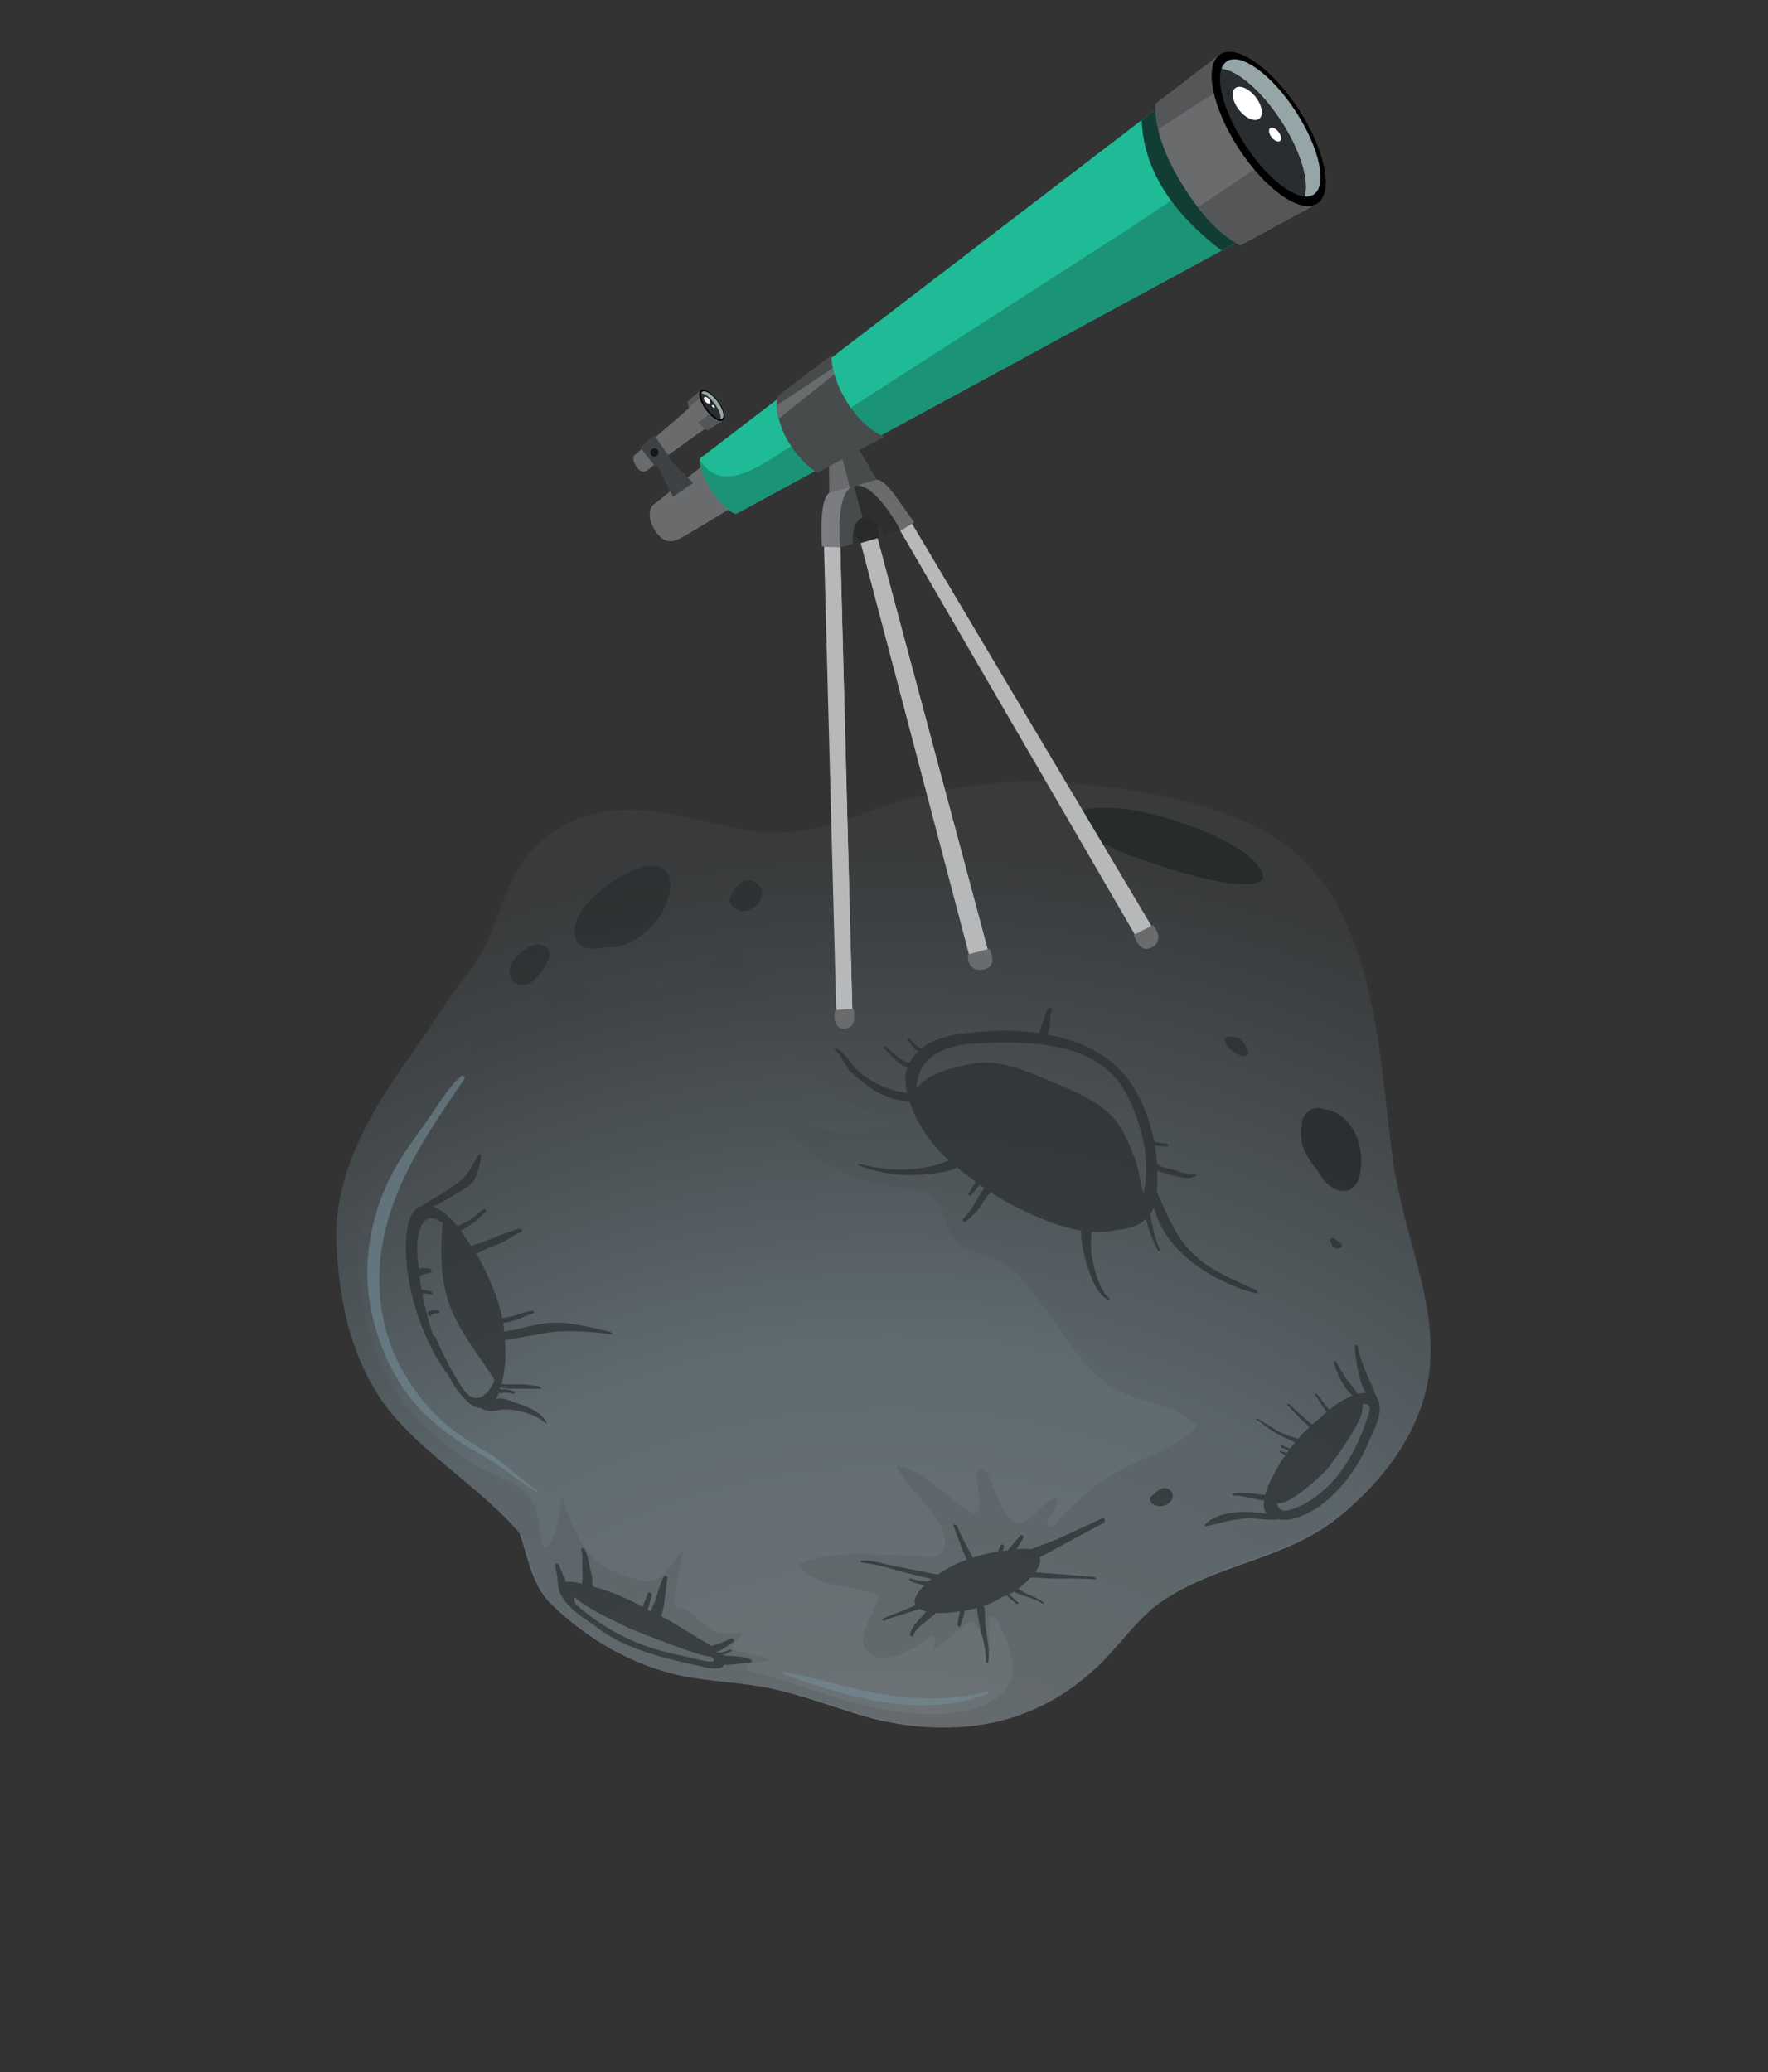 <svg xmlns="http://www.w3.org/2000/svg" width="169" height="198" fill="none" xmlns:v="https://vecta.io/nano"><rect width="100%" height="100%" fill="#333333" stroke="none"/><style><![CDATA[.B{fill:#696b6d}.C{opacity:.7}.D{fill:#b6b8ba}.E{fill:#22292c}.F{fill:#484b4c}.G{fill:#3f4244}]]></style><g opacity=".5"><path d="M133.451 112.55c1.033 6.362 4.1 12.582 3.098 19.085-.862 5.482-4.669 10.283-8.934 13.609-5.033 3.865-11.476 4.26-16.618 7.827-2.411 1.686-4.045 4.288-6.206 6.289-2.186 2.032-4.58 3.577-7.441 4.571-4.794 1.687-10.452 1.4-15.256-.079-2.791-.862-5.54-1.895-8.393-2.499s-5.772-.642-8.595-1.221c-4.651-.987-8.952-3.49-12.366-6.794-1.582-1.495-2.131-3.72-2.717-5.718-.088-.385-.232-.765-.376-1.146-3.469-3.973-7.99-6.765-11.597-10.699-4.258-4.692-5.69-11.133-5.894-17.311-.188-6.32 3.345-12.388 6.94-17.367 1.959-2.742 3.656-5.602 5.765-8.216 2.008-2.493 2.751-5.695 4.114-8.527 2.572-5.484 7.753-7.568 13.56-6.844 3.032.393 5.969 1.327 8.955 1.836 4.041.73 7.823-.313 11.577-1.69 6.559-2.367 12.9-3.314 19.851-2.657 5.677.51 11.824 1.625 16.986 4.028 12.368 5.813 11.648 22.132 13.491 33.528l.056-.004z" fill="url(#A)"/><g style="mix-blend-mode:multiply" opacity=".2"><path d="M133.427 112.267c1.058 6.332 4.181 12.548 3.209 19.076-.832 5.508-4.608 10.335-8.873 13.66-4.978 3.861-11.446 4.286-16.528 7.904-2.437 1.716-4.015 4.314-6.176 6.315-2.186 2.032-4.58 3.576-7.411 4.596-4.789 1.743-10.447 1.456-15.277.007-2.791-.862-5.565-1.865-8.418-2.469s-5.772-.642-8.621-1.191c-4.677-.957-8.977-3.459-12.417-6.734-1.582-1.494-2.131-3.719-2.717-5.717-.144-.381-.232-.766-.401-1.116-3.495-3.943-8.041-6.705-11.678-10.664-4.284-4.662-5.745-11.129-5.975-17.277-.244-6.315 3.259-12.408 6.824-17.414 1.959-2.741 3.626-5.627 5.68-8.236 2.008-2.493 2.751-5.695 4.084-8.553 2.542-5.509 7.693-7.619 13.525-6.925 3.002.367 5.964 1.271 8.955 1.836 4.067.7 7.818-.369 11.573-1.746 6.529-2.392 12.896-3.369 19.867-2.799 5.677.51 11.79 1.544 17.006 3.942 12.394 5.783 11.786 22.093 13.71 33.453l.061.051zm-19.384 23.811c-1.032-1.288-2.749-1.706-4.299-2.138-2.266-.624-4.106-1.509-5.715-3.338s-2.959-3.903-4.385-5.887c-1.132-1.476-2.291-3.286-3.989-4.154-1.053-.529-2.194-.771-3.273-1.27-1.517-.715-1.73-1.931-2.27-3.372-.61-1.603-1.642-2.218-3.305-2.332-4.767-.361-9.623-2.453-12.053-6.737 3.275.962 6.822 2.153 10.082.565.325-.139.283-.64-.116-.719-4.294-.737-8.995-5.028-10.644-9.012-.705-1.736-1.564-7.018-4.534-6.323-1.789.401-3.19 1.751-4.81 2.502-2.214 1.025-4.703 1.764-7.167 1.127-1.232-.318-2.589-1.467-3.846-1.082-1.668.503-1.395 3.115-3.34 3.333-1.443.176-2.807-.047-3.919 1.082s-1.956 2.433-2.917 3.691c-2.397 3.198-5.336 6.301-7.23 9.823-2.505 4.609-2.414 10.432-1.026 15.334.399 1.425.964 2.836 1.606 4.156 1.639 3.2 4.29 5.755 7.183 7.842 1.494 1.109 3.254 1.72 4.922 2.562 2.514 1.249 2.463 3.328 2.782 5.824.053.304.513.434.687.168.887-1.476 1.026-3.169 1.192-4.893 1.004 2.972 2.19 6.462 5.359 7.488.893.291 2.814 1.14 3.723.616 1.123-.653 1.75-1.883 2.588-2.934-.277 1.733-.699 3.394-.92 5.123-.012.197.144.38.315.422 1.712.362 2.577 2.337 4.275 2.532.652.087 1.32.031 1.954-.106a9.14 9.14 0 0 1-.854 1.193c-.204.241.016.531.274.594 1.086.246 2.304.397 3.357.926-.633.137-1.332.167-1.995.278-.471.067-.395.65.004.729 6.275 1.637 12.155 4.597 18.781 4.047 2.253-.215 5.035-.811 6.079-3.084.71-1.573-.576-4.577-1.334-5.944-.165-.295-.701-.334-.719.116-.019 1.123.018 2.241.11 3.354-.396-1.06-.848-2.116-1.519-3.097-.1-.188-.378-.165-.51-.07-1.16.881-2.316 1.818-3.472 2.755.088-.288.172-.631.26-.919.114-.317-.257-.735-.543-.459-1.167 1.134-4.409 2.945-5.93 1.501-1.371-1.315.667-3.783 1.027-5.187a.44.44 0 0 0-.23-.401c-2.392-.783-5.797-.612-7.435-2.775 2.341-1.175 5.436-1.04 7.965-.969l3.601.149c.592.035 1.415.163 1.944-.217 1.313-1.062-.161-3.295-.878-4.16-1.092-1.339-2.231-2.562-3.131-3.945-.039-.137-.074-.218-.058-.36 2.853.604 4.725 3.224 7.274 4.554.232.093.471-.067.508-.294.116-.627.031-1.32-.05-1.958-.037-.446-.079-.947-.09-1.423.051-.733.729-.677 1.002-.083.638 1.265.955 2.724 1.836 3.884.441.581 1.078 1.172 1.821.662 1.2-.744 1.72-1.909 3.094-2.247-.158.798-.523 1.473-.968 2.183-.246.413.292.817.598.455 2.047-2.357 4.481-4.437 7.34-5.795 2.077-.986 4.364-1.792 6.077-3.448.128-.151.195-.353.07-.511l-.218.074z" fill="#576065"/></g><g style="mix-blend-mode:screen" opacity=".6"><path d="M51.222 142.473c-1.879-1.021-3.431-2.49-5.34-3.537-1.612-.848-3.041-1.85-4.398-2.999-3.136-2.655-4.979-6.287-5.894-10.219-.998-4.262-.378-8.603 1.373-12.505.968-2.182 2.384-4.038 3.765-5.975 1.079-1.519 1.978-3.191 3.389-4.43.077-.09.373.109.301.256-4.452 6.48-8.899 13.017-8.048 21.243.451 4.42 2.535 8.256 5.704 11.301 1.371 1.315 3.052 2.325 4.704 3.309 1.682 1.01 2.925 2.477 4.581 3.517.121.102.044.192-.102.12l-.035-.081z" fill="#b3e4fa"/></g><g class="E"><path d="M71.619 158.918c-.399-.079-1.58.216-2.424.174-.177.575-1.601.301-2.06.171-2.57-.572-5.111-1.118-7.53-2.235-1.164-.52-2.085-1.144-2.985-1.854-1.42-.892-3.008-2.133-3.231-3.46-.079-.274-.081-.638-.104-.917-.007-.42-.236-.821-.192-1.301.012-.197.364-.003.373.109.088.385.322.842.491 1.193.09.076.074.218.114.355.445-.037 1.042.053 1.557.179.016-.142.002-.309.049-.425.019-.45-.018-.895-.025-1.315s.079-1.072-.095-1.478c-.104-.244.239-.16.334-.028.355.559.394 1.369.556 1.972a4.37 4.37 0 0 1 .183 1.19c.009.112.019.223.058.36 1.605.427 3.204 1.108 4.73 1.934.051-.06.077-.09.072-.146l.464-1.16c.042-.172.364-.002.348.139a13.07 13.07 0 0 1-.297 1.146c-.051.061-.067.202-.088.288.09.077.176.098.292.144l.397-.958c.269-.807.483-1.61.868-2.371.102-.12.369.054.322.17l-.323 2.521c-.058.314-.163.743-.272 1.116l1.058.585c.322.17.619.369.916.569l2.568 1.553.181.153c.218-.074.441-.093.603-.162.466-.123.893-.383 1.355-.561.137-.04.408.19.276.285-.453.29-1.079.847-1.682 1.009l.091.076c.081-.034.167-.014.223-.018.364-.002.684-.197 1.014-.281.025-.03.207.123.151.128l-.863.408c.879.123 1.826.045 2.668.395.09.077.22.29-.007.253l-.132.095zm-3.577-.544s-.172-.041-.151-.127c-.135.403-7.498-2.518-7.966-2.759-1.638-.817-3.558-1.667-5.031-2.862.014.167.032.39.111.663l.06.052c2.598 2.251 5.414 3.755 8.761 4.57l3.515.802c.939.174 1.037-.002.756-.343l-.056.004zm-3.993-73.423c-.224 2.71-3.38 5.887-6.154 5.557-1.322.278-2.643.248-2.911-.964-.612-2.64 3.391-5.412 5.391-6.306 1.919-.86 3.861-.769 3.7 1.683l-.026.03zm56.137 38.68c-4.095-1.034-8.822-3.949-9.881-8.262-.093.232-.241.468-.364.675.208 1.16.472 2.315.929 3.427.07.162-.162.069-.197-.012-.499-.94-.89-1.945-1.145-2.989-.673.673-1.657.979-2.771 1.071-.826.181-1.605.246-2.424.174-.051.733-.077 1.436.018 2.241.178 1.134.723 3.304 1.657 4.095.151.128-.011.197-.127.151-1.239-.738-1.76-2.629-2.145-3.887-.128-.522-.422-1.703-.394-2.714-1.278-.203-2.519-.632-3.825-1.169-1.684-.701-3.292-1.492-4.832-2.486l-.23.272a5.37 5.37 0 0 0-.65.951c-.2.296-.425.624-.74.874-.23.271-.524.436-.754.707-.077.091-.343-.083-.297-.199.148-.237.357-.422.536-.633.281-.332.501-.715.722-1.098s.416-.735.666-1.092l.153-.181c-.151-.128-.301-.255-.448-.327l-.23.271c-.204.241-.348.534-.638.754-.077.09-.288-.088-.211-.179.23-.271.369-.619.543-.886a.97.97 0 0 0 .174-.267 21.33 21.33 0 0 1-1.795-1.364c-.94.498-2.332.614-3.167.683-2.253.215-4.102-.108-6.18-.832-.06-.051-.155-.184-.014-.167 2.232.543 4.153.72 6.417.308.745-.146 1.485-.348 2.16-.656l-.121-.102c-1.552-1.469-2.973-3.398-3.624-5.502a7.8 7.8 0 0 1-3.341-1.068c-.856-.518-1.579-1.131-2.308-1.799-.522-.545-.893-1.636-1.491-2.091-.06-.051-.1-.188.016-.141.828.183 1.656 1.712 2.259 2.223 1.417 1.2 2.92 1.748 4.628 2.055a4.53 4.53 0 0 1-.155-.856 4.05 4.05 0 0 1 .175-1.613c-.343-.083-.701-.334-.912-.513-.483-.408-.858-.882-1.341-1.29-.151-.128.007-.253.153-.181l1.025.868c.211.179.392.332.654.45.181.153.434.16.636.228.216-.439.522-.8.889-1.111a1.21 1.21 0 0 1-.693-.587c-.091-.077-.13-.214-.251-.316-.06-.051-.151-.128-.13-.213l.051-.06c.197.012.353.195.478.353.246.26.482.408.749.583 1.028-.787 2.422-1.211 3.668-1.398 2.355-.336 5.092-.451 7.675-.076.028-.339.142-.657.255-.974.186-.464.281-1.005.583-1.422.102-.121.369.054.322.169-.16.434-.148.909-.193 1.39-.007.253-.095.54-.158.798-.025.03-.016.141-.011.197 3.359.618 6.428 2.13 8.185 5.067.97 1.546 1.593 3.316 1.938 5.11.146.072.318.113.46.13.227.037.48.044.707.081.112-.009.332.281.135.269-.42.007-.84.014-1.214-.095.102.552.153 1.164.204 1.777.362.306.902.402 1.331.506.314.058.631.172.949.286.146.072.344.083.485.1-.141-.017 1.081.19.476-.012 0 0-.061-.051-.031-.025.258.062.198.011.46.13 0 0 .09.076.065.107-.683.561-2.014.055-2.731-.138-.227-.037-.631-.172-.979-.311.016.531.007 1.092-.033 1.628-.016.142-.007.253-.023.395.955 2.051 1.653 4.039 3.279 5.726 1.776 1.815 4.031 2.637 6.248 3.686.091.077.195.321-.007.253l.091.077zm-12.448-18.926c-2.634-5.388-9.601-5.23-14.737-4.971-2.707.141-5.439 1.348-5.361 4.313l.102-.121c.917-1.449 3.896-2.033 5.248-2.286 2.346-.447 4.842.58 6.964 1.497 2.032.84 4.957 1.971 6.472 3.667.962 1.126 1.463 2.43 2.028 3.841.397 1.06.533 2.366.848 3.461.079-.399.133-.768.186-1.136.352-2.861-.506-5.761-1.725-8.295l-.026.03zm24.131 29.647c.173 1.079-.683 2.58-1.034 3.422-1.031 2.44-2.611 4.674-4.809 6.23-.875.605-2.596 1.477-3.798 1.184-.886.13-1.942-.091-2.812-.103-1.371.03-2.765.454-4.113.762-.026.03-.202-.067-.151-.128 1.341-1.4 3.896-1.36 5.937-1.081-.281-.341-.343-.757-.243-1.241-.991-.114-1.974-.481-2.9-.488-.056.004-.211-.179-.1-.188 1.024-.169 2.079.051 3.095.135.209-.858.697-1.74.964-2.238s.585-1.058.937-1.536c-.09-.076-.15-.128-.266-.174l-.121-.102s-.141-.016-.086-.021l-.09-.077c.016-.141.364-.002.686.168l.205-.242c-.151-.127-.383-.22-.61-.257-.116-.047-.221-.29-.049-.249.257.063.52.182.782.3l.51-.603c-.464-.186-.902-.402-1.34-.618-.409-.19-.796-.466-1.179-.687-.327-.225-.754-.638-1.132-.803 0 0-.12-.102-.039-.137.167-.014.197.012.318.114l1.565.963c.65.395 1.367.588 2.088.836.332-.392.72-.788 1.112-1.129l-.211-.179c-.694-.587-1.311-1.265-1.897-1.917-.121-.102.041-.171.132-.095l1.758 1.592c.151.128.301.255.478.353l1.36-1.178c-.406-.499-.74-1.144-1.09-1.648-.126-.158.127-.15.192-.044l.786 1.028c.126.158.221.29.371.418l.794-.57c.371-.256.88-.55 1.422-.763-.904-.766-1.465-2.121-1.806-3.186-.069-.163.248-.049.283.032.304.62.659 1.179 1.069 1.734.285.397.712.81.891 1.271.273-.078.552-.102.805-.095-.703-1.371-.932-3.118-1.047-4.51-.014-.167.303-.053.287.088.445 1.982 1.363 3.587 2.077 5.434.035.082.009.112.014.167l.005.056zm-1.673-.225s.07.162.074.218c.061.051.04.137-.042.171l-.025.031c.234 1.129-2.971 5.404-3.278 5.766-.51.603-3.838 3.739-4.857 3.291.077.582.388.948 1.371.643 1.502-.489 2.662-1.371 3.773-2.5 1.704-1.768 2.846-4.217 3.603-6.579.29-.893-.062-1.088-.614-.986l-.005-.055zm-24.622 11.352l-6.197 3.345c.174.406-.063.931-.416 1.409l.425.048 5.192.41c.085.021.301.256.104.244-1.471-.158-3.004-.059-4.466-.106l-1.689-.084c-.464.487-.937.863-1.228 1.083.232.093.443.272.589.344.615.313 1.306.536 1.844.94.121.102.044.192-.102.12-.83-.547-1.851-.687-2.728-1.119-.132.095-.295.165-.457.235l.121.102.728.668c.151.128-.063.258-.188.1l-.904-.766c-.188.1-.381.144-.569.243-.478.32-.991.559-1.564.747.106.608.076 1.255.118 1.756.102 1.225.456 2.457.275 3.65-.016.141-.223.018-.232-.093.049-1.098-.322-2.188-.551-3.262-.137-.634-.213-1.216-.294-1.854-.381.144-.796.206-1.181.294-.044.48-.311.979-.386 1.434-.042.171-.309-.003-.292-.144a6.14 6.14 0 0 1 .132-.768l.1-.485c-.856.155-1.666.194-2.313.164-.128.151-.255.302-.443.401-.545.522-1.485 1.021-1.704 1.768-.042.171-.334.027-.318-.114.112-.682.866-1.39 1.3-1.902l.255-.302c-.257-.062-.489-.155-.61-.257-.325.139-.736.257-1.091.37-.791.262-1.561.438-2.318.782-.081.034-.262-.119-.181-.154.564-.299 1.163-.517 1.761-.735l1.436-.595c-.325-.534.177-1.248.824-1.891-.086-.021-.172-.042-.288-.088-.373-.109-.798-.158-1.099-.413-.121-.102-.019-.223.128-.151.52.181 1.086.246 1.622.286.077-.091.209-.186.316-.251l-2.06-.502c-1.429-.329-3.078-.949-4.544-1.052-.111.009-.271-.23-.074-.218 1.118-.037 2.304.397 3.385.588l3.904.769.371-.255c.773-.485 1.555-.858 2.397-1.18l-.378-.838-.902-2.42c-.044-.192.329-.083.369.054.396 1.06.981 2.021 1.484 3.016.791-.262 1.562-.438 2.392-.563.093-.232.216-.438.309-.67.077-.091.283.032.292.144-.016.141-.088.287-.13.459.056-.005.137-.039.167-.014.081-.035.193-.044.304-.053l.281-.332.919-1.085c.102-.121.429.104.302.255a13.26 13.26 0 0 0-.641 1.062c.471-.067.947-.078 1.346.001l2.445-.932 4.428-2.049c.081-.035.322.169.185.208l-.012.198z" class="C"/></g><path d="M115.211 83.956c-1.571-.346-3.095-.808-4.623-1.326s-3.255-1.047-4.751-1.848c-1.206-.348-2.41-1.005-3.071-1.876-1.102-1.45 1.541-1.698 2.436-1.716 2.91-.073 5.923.77 8.611 1.752 2.023.729 5.104 2.043 6.456 3.809 2.198 2.845-4.114 1.435-5.058 1.205z" fill="#0f1619" class="C"/><g class="C E"><path d="M58.33 127.482c-1.925-.233-4.296-.428-6.176-.104l-3.895.688c.12 1.447.043 2.883-.326 4.175.51.07 1.042.054 1.573.038.643-.025 1.299.116 1.977.172.142.017.332.281.134.27l-2.104-.022c-.561-.01-1.114.092-1.638-.144-.051.06-.046.116-.067.201.167-.013.309.003.506.015.283.032.511.069.773.188.146.072.165.294-.037.227-.318-.114-.712-.137-1.016-.084-.137.04-.223.019-.334.028l-.292.529c.111-.009.253.007.39-.033.647.031 1.322.395 1.898.572.949.285 2.032.84 2.551 1.694.09.077-.102.121-.163.07-.828-.857-3.206-1.472-4.361-1.208-.689.141-1.251.132-1.784-.216-.309-.003-.682-.112-1.044-.418-.905-.766-1.514-1.697-2.048-2.718-2.644-3.481-4.21-8.845-4.033-12.784.058-.986.242-3.16 1.569-3.382.443-.401 1.251-.805 1.439-.904.722-.425 1.409-.93 2.07-1.406.977-.726 1.237-1.644 1.862-2.565.076-.091.283.032.237.148-.107.738-.274 1.425-.583 2.095-.232.58-1.146 1.049-1.624 1.369-.691.449-1.413.874-2.17 1.217 0 0-.137.039-.244.104.893.29 1.686 1.066 2.343 1.88.295-.165.594-.273.863-.408.62-.304 1.084-.791 1.638-1.201.077-.091.373.109.241.204-.524.436-.903.944-1.518 1.303-.295.165-.585.385-.88.55l.735 1.088c.09.077.16.239.255.372.38-.144.735-.258 1.116-.401 1.116-.401 2.304-.949 3.455-1.268.137-.04.438.215.195.32-.599.218-1.098.624-1.661.923-.513.238-1.03.422-1.517.63-.325.139-.726.369-1.107.513.654 1.123 1.266 2.417 1.771 3.777.06.051.211.179.104.244.253.68.454 1.42.626 2.134.36-.058.664-.111.993-.194.603-.162 1.172-.406 1.78-.512.137-.04.353.195.19.264-.603.162-1.142.431-1.74.649a7.31 7.31 0 0 1-1.156.264c.023.279.102.552.125.831.218-.074.496-.097.8-.151 1.074-.229 2.114-.54 3.197-.658 1.858-.238 4.322.398 6.125.838.086.02.271.229.104.243l-.116-.046zm-11.077 4.339c-1.514-2.369-3.254-4.411-4.26-7.075-.897-2.364-.924-5.389-.682-7.876-.895-.655-1.775-.778-2.232.802-.302 1.09-.2 2.315-.047 3.48l.09.076c.304-.053.668-.055.84-.013.142.016.257.062.271.229.06.051.009.112-.016.142-.35.169-.831.125-1.116.401l.188 1.246c.283.032.596.091.854.153.172.042.311.367.053.304a2.59 2.59 0 0 0-.819-.072c.222 1.327.591 2.726 1.071 4.116.021-.086.167-.014.172.042a36.74 36.74 0 0 0 2.432 4.647c1.329 2.161 2.573.936 3.211-.49l-.09-.077.081-.035zm-5.236-6.349s-.304.053-.445.037c-.193.044-.244.104-.401.23-.051.06-.227-.037-.262-.119-.234-.457.666-.419.889-.438.111-.009.332.281.19.265l.03.025z"/></g><g class="E"><path d="M72.829 85.344c.081 1.311-1.85 2.368-2.808 1.298-.401-.443-.327-.898.005-1.29.16-.434.548-.83.894-1.055.64-.39 1.452-.064 1.786.581.091.077.104.244.114.355.06.051.09.077.014.167l-.005-.056zm-20.827 7.113c-.578.805-1.137 1.832-2.274 1.647-.738-.107-1.097-.722-.981-1.348-.039-.137-.023-.278.019-.45.448-1.018 2.17-2.563 3.323-1.846.826.492.364 1.343-.061 1.967l-.026.03zm67.057 8.474c-.42.007-.858-.209-1.185-.434-.332-.281-.694-.587-.787-1.028-.034-.081.007-.253.114-.318.351-.169.719-.116 1.067.024.293.144.856.518.833.912.121.102.16.239.225.346.104.243-.023.394-.272.443l.005.055z" class="C"/></g><path d="M129.704 113c-.427.933-1.57 1-2.371.478-.654-.451-1.069-1.061-1.458-1.701-.712-.81-1.246-1.831-1.408-2.435-.097-.496-.174-1.078-.053-1.649.021-.086-.014-.167.007-.253.054-1.042 1.103-1.914 2.096-1.435.758.021 1.433.385 2.041.952 1.547 1.413 1.975 4.209 1.177 6.069l-.031-.026z" fill="#0f1619" class="C"/><g class="E"><path d="M128.28 119.143s-.239.16-.406.174c-.253-.007-.58-.232-.603-.51-.061-.051-.07-.163-.135-.27-.039-.136.093-.232.204-.241.167-.014.318.114.439.216l.06.051.091.077c.171.042.417.301.294.508l.056-.005zm-16.321 24.233c-.348.534-1.144.74-1.707.366a.15.15 0 0 1-.181-.153c-.186-.209-.234-.457.03-.647.077-.091.158-.125.265-.19.204-.241.464-.487.824-.545.663-.111 1.143.606.769 1.169z" class="C"/></g><g style="mix-blend-mode:screen" opacity=".6"><path d="M94.512 161.84c-6.272 2.455-13.393.411-19.522-1.828-.091-.076-.19-.264-.019-.222 3.102.555 6.129 1.565 9.256 2.091 3.471.609 6.749.589 10.129-.225.111-.009.262.119.155.184z" fill="#b3e4fa"/></g></g><g clip-path="url(#B)"><path d="M83.206 44.877l-2.152-3.682-.846.23-.98.27.032 4.263.01 1.567 2.945-.806 1.782-.488-.79-1.353z" class="B"/><path d="M83.206 44.877l-2.152-3.682-.846.23-.3.083 1.436 5.447.871-.237 1.782-.488-.79-1.353z" class="F"/><path d="M85.424 47.161c-.7-.912-1.308-1.409-1.677-1.304l-1.934.543c1.809-.189 4.148 3.993 4.237 4.302l1.348-.773-1.974-2.769z" class="B"/><path d="M81.459 46.502l-2.012.568s-1.164-.313-.891 5.145l1.769.095s-.49-5.017 1.133-5.811l.001.003z" fill="#7b7d80"/><path d="M81.458 46.502c-1.623.794-1.133 5.811-1.133 5.811l1.175-.332s-.135-2.209.982-2.526l-.848-3.003-.177.047.001.003z" class="F"/><path d="M81.814 46.407l-.18.047.847 3.003c1.117-.313 2.055 1.673 2.055 1.673l1.513-.425c-.089-.309-2.428-4.491-4.237-4.302l.001.004z" fill="#2c2e30"/><path d="M78.767 52.234l1.179 44.764 1.548.352-1.168-45.032-1.559-.084z" class="D"/><g style="mix-blend-mode:multiply" class="D"><path d="M79.534 52.276l1.071 44.873.89.201-1.169-45.032-.792-.042z"/></g><path d="M87.184 50.065l-1.132.649 22.432 38.605 1.642-.71-22.942-38.544z" class="D"/><g style="mix-blend-mode:multiply" class="D"><path d="M87.184 50.064l-.634.363 22.727 38.546.848-.364-22.942-38.544z"/></g><path d="M81.567 50.901s.417.459.58 1.032l1.868-.526s-.166-.813-.052-1.179c0 0-.702-.978-1.477-.759s-.918 1.434-.918 1.434l-.001-.003z" fill="#282a2c"/><path d="M83.883 51.444l-1.362.381-.247.073L92.807 91.91l.255-.071 1.53-.433-10.709-39.962z" class="D"/><g style="mix-blend-mode:multiply" class="D"><path d="M93.575 91.693l1.017-.287-10.709-39.961-.858.241 10.551 40.007z"/></g><g class="B"><path d="M79.82 96.522l1.773-.113s.261 1.312-.31 1.703-1.789.335-1.463-1.589zm30.39-8.125l-1.837.953s.42 1.27 1.11 1.328 1.959-.768.727-2.282zm-17.686 2.808l2.067-.545s.581 1.191.01 1.707-2.207.589-2.076-1.162zm-24.29-47.559l-5.847 4.643s-.759.813.24 2.414 2.121.855 2.547.646c.472-.232 6.391-3.83 6.391-3.83l-3.332-3.876.001.003z"/></g><g style="mix-blend-mode:multiply" class="B"><path d="M66.027 47.758l-1.713 1.353c-.283.219-.691.54-1.08.495-.592-.069-.907-.492-1.022-.997-.142.373-.22 1.073.419 2.094 1 1.601 2.121.855 2.547.646.472-.232 6.391-3.83 6.391-3.83l-2.078-2.417-3.463 2.648-.002.008z"/></g><path d="M111.706 9.51L66.976 43.757c-.269.174.093 1.63 1.047 3.098s2.141 2.389 2.409 2.215l49.536-26.864-7.538-12.385-.723-.312z" fill="#1fbb97"/><g style="mix-blend-mode:screen" opacity=".3"><path d="M113.567 11.694L67.241 45.368c.148.364.341.759.585 1.164l47.386-32.138-1.646-2.704.001.004z" fill="#1fbb97"/></g><path d="M107.842 21.899L73.63 43.917c-1.262.746-2.88 1.73-4.423 1.591-1.065-.096-1.802-.699-2.317-1.556-.045.473.337 1.683 1.128 2.903.953 1.465 2.141 2.389 2.409 2.215l49.539-26.865-3.626-5.955-8.494 5.651-.005-.002z" fill="#1b9377"/><path d="M116.767 23.943l3.2-1.734-7.538-12.385-.723-.312-2.572 1.97c.167 5.21 3.562 9.391 7.636 12.459l-.003.001z" fill="#123d34"/><path d="M113.805 18.85c1.164 1.69 2.797 3.6 4.762 4.592l7.349-3.987-8.471-13.911-.811-.351-6.179 4.731c-.089 3.199 1.586 6.364 3.349 8.923l.001.003z" class="B"/><g fill="#545658"><path d="M114.552 9.86l4.011-2.483-1.118-1.836-.81-.351-6.18 4.731a9.92 9.92 0 0 0 .252 2.444l3.848-2.51-.003.004zm-.045 9.955c1.086 1.408 2.461 2.818 4.055 3.623l7.349-3.987-3.156-5.185-8.249 5.546.001.003z"/></g><path d="M124.144 10.463c2.56 3.936 3.352 7.966 1.768 8.993s-4.949-1.331-7.509-5.267-3.354-7.961-1.768-8.992 4.95 1.331 7.513 5.266l-.004.001z" fill="#000"/><path d="M117.277 5.86c-.243.157-.418.406-.526.726 1.514.14 3.825 2.096 5.695 4.974s2.724 5.78 2.236 7.215c.338.033.637-.028.88-.184 1.344-.871.577-4.427-1.71-7.944s-5.232-5.661-6.575-4.789v.003z" fill="#96a5a8"/><path d="M122.445 11.558c-1.872-2.873-4.181-4.834-5.695-4.974-.487 1.439.367 4.341 2.236 7.215s4.181 4.834 5.695 4.974c.487-1.439-.364-4.342-2.236-7.215z" fill="#292d2f"/><g fill="#fff"><path d="M120.013 9.259c.635.807.795 1.736.36 2.08s-1.305-.033-1.94-.84-.794-1.736-.359-2.08 1.304.033 1.939.84zm2.193 3.346c.263.337.332.725.151.865s-.545-.015-.808-.352-.331-.721-.15-.865.544.015.806.348l.001.004z"/></g><path d="M60.678 43.476s-.403.254.153 1.115 1.125.279 1.125.279l6.369-4.585-1.66-1.955-5.988 5.146z" class="B"/><g style="mix-blend-mode:multiply" class="B"><path d="M66.734 41.422l1.593-1.147-1.66-1.955-1.273 1.096c.219.762.713 1.525 1.343 2.005l-.003.001z"/></g><path d="M64.325 47.466l-1.951-3.931.877-.449 2.973 3.059-1.899 1.32z" class="G"/><g style="mix-blend-mode:multiply" class="G"><path d="M64.156 44.015l-.905-.932-.874.448.626 1.264c.424-.189.785-.491 1.154-.777l-.001-.004z"/></g><g style="mix-blend-mode:multiply" class="G"><path d="M64.024 46.854l.301.607 1.897-1.316-.589-.605c-.514.464-1.039.946-1.612 1.315l.003-.001z"/></g><path d="M61.215 42.789l1.443 1.82 1.331-.949-1.466-2.105-1.307 1.234z" class="G"/><path d="M62.94 43.138c.056.21-.069.424-.281.48s-.425-.069-.481-.279.069-.424.281-.48.425.069.481.279z" fill="#17181a"/><path d="M66.575 40.204c.267.339.633.715 1.062.898l1.486-.935-1.963-2.798-.175-.061-1.231 1.074c.025.669.42 1.311.825 1.824l-.004-.003z" class="B"/><g fill="#545658"><path d="M66.608 38.306l.804-.574-.26-.367-.175-.061-1.231 1.074a2.07 2.07 0 0 0 .086.509l.773-.58.003-.001zm.128 2.085c.248.282.555.559.9.704l1.486-.935-.734-1.043-1.652 1.274z"/></g><path d="M68.629 38.303c.59.79.813 1.624.491 1.861s-1.056-.213-1.645-1.002-.813-1.624-.491-1.861 1.055.209 1.645 1.002z" fill="#000"/><path d="M67.127 37.438c-.05.035-.083.092-.102.16.321.008.831.386 1.261.963s.65 1.172.569 1.482c.071.003.134-.013.184-.048.269-.2.061-.935-.466-1.642s-1.175-1.115-1.444-.912l-.001-.003z" fill="#96a5a8"/><path d="M68.286 38.562c-.43-.577-.944-.955-1.261-.963-.081.309.135.906.569 1.482s.944.955 1.261.963c.081-.309-.135-.906-.569-1.482z" fill="#292d2f"/><g fill="#fff"><path d="M67.744 38.106c.146.161.189.352.103.431s-.275.01-.417-.148-.189-.352-.102-.431.275-.01.417.149zm.506.672c.059.069.08.149.044.18s-.114.004-.175-.061-.079-.145-.044-.18.114-.004.175.061z"/></g><path d="M81.143 38.7c-.864-1.338-1.665-3.072-1.671-4.75l-5.133 3.897-.007.028a4.48 4.48 0 0 0 .012 1.717c.191.906.517 1.78.993 2.573.703 1.162 1.633 2.276 2.803 2.99l6.385-3.43c-1.413-.543-2.598-1.807-3.386-3.028l.004.003z" class="F"/><path d="M74.781 38.398l-.525.353c.003.28.03.564.089.844l.102.416 5.306-4.238a7.2 7.2 0 0 1-.148-.603l-4.828 3.23.004-.001z" class="B"/><g style="mix-blend-mode:multiply" class="F"><path d="M81.546 39.273l-5.674 3.697c.619.859 1.377 1.642 2.277 2.191l6.385-3.43c-1.194-.457-2.218-1.431-2.985-2.458l-.003.001z"/></g></g><defs><radialGradient id="A" cx="0" cy="0" r="1" gradientUnits="userSpaceOnUse" gradientTransform="translate(85.323 203.44) rotate(-8.076) scale(122.593 122.593)"><stop stop-color="#e3f3fc"/><stop offset=".22" stop-color="#aeb7bd"/><stop offset=".61" stop-color="#8ca4af"/><stop offset="1" stop-color="#393b3d"/></radialGradient><clipPath id="B"><path fill="#fff" transform="matrix(.967 -.255 .255 .967 54.62 21.475)" d="M0 0h70.991v80.965H0z"/></clipPath></defs></svg>